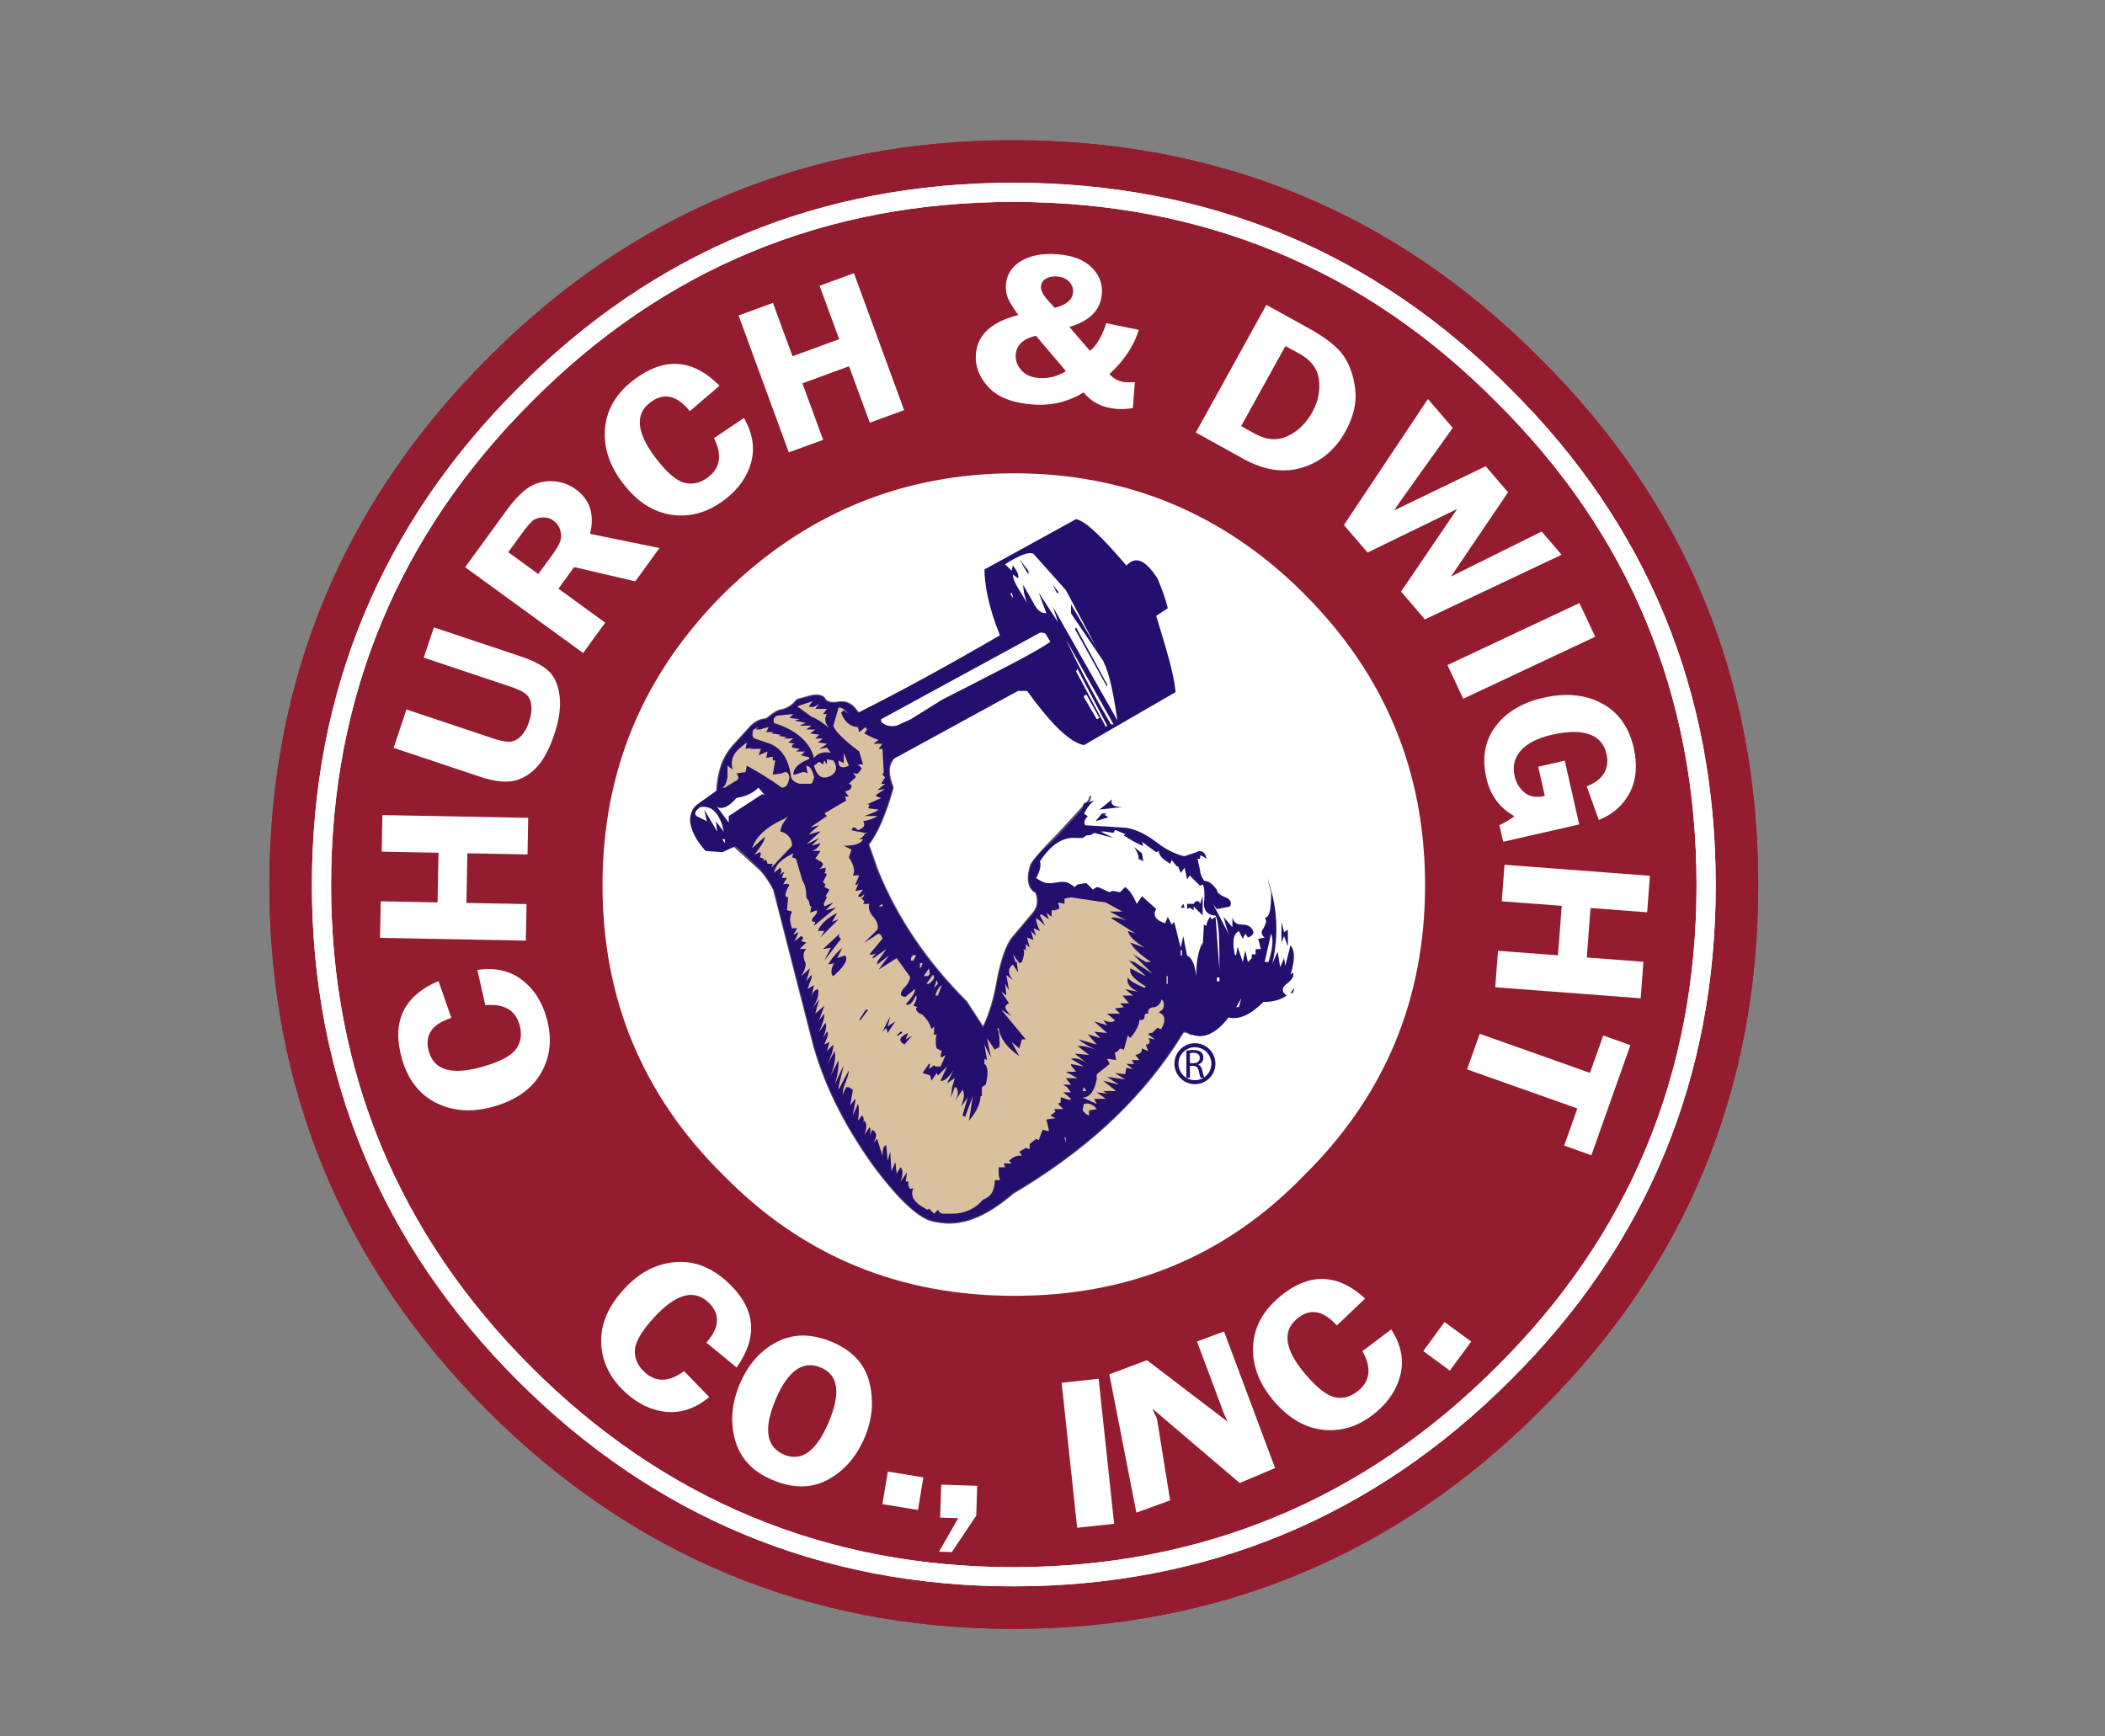 <?xml version="1.0" encoding="utf-8"?>
<!-- Generator: Adobe Illustrator 16.0.0, SVG Export Plug-In . SVG Version: 6.00 Build 0)  -->
<!DOCTYPE svg PUBLIC "-//W3C//DTD SVG 1.1//EN" "http://www.w3.org/Graphics/SVG/1.1/DTD/svg11.dtd">
<svg version="1.1" id="Capa_1" xmlns="http://www.w3.org/2000/svg" xmlns:xlink="http://www.w3.org/1999/xlink" x="0px" y="0px"
	 width="120px" height="99px" viewBox="0 0 120 99" enable-background="new 0 0 120 99" xml:space="preserve">
<rect x="0" y="0" width="120" height="99" fill="#808080" stroke="none"/>
<g>
	<g>
		<g>
			<path fill="#931D2F" d="M100.231,50.467c0-11.703-4.122-21.788-12.439-30.031c-8.244-8.318-18.33-12.44-30.034-12.44
				c-11.63,0-21.716,4.122-29.96,12.44c-8.244,8.244-12.44,18.33-12.44,30.031c0,11.633,4.197,21.717,12.44,29.961
				c8.244,8.244,18.33,12.439,29.96,12.439c11.704,0,21.79-4.195,30.034-12.439C96.109,72.184,100.231,62.1,100.231,50.467"/>
			<path fill="#931D2F" d="M87.792,20.436c-8.246-8.318-18.33-12.44-30.035-12.44c-11.63,0-21.716,4.122-29.96,12.44
				c-8.244,8.244-12.44,18.33-12.44,30.031c0,11.633,4.197,21.717,12.44,29.961c8.244,8.244,18.33,12.439,29.96,12.439
				c11.705,0,21.789-4.195,30.035-12.439c8.316-8.244,12.438-18.328,12.438-29.961C100.231,38.764,96.109,28.679,87.792,20.436"/>
		</g>
		<g>
			<path fill="none" stroke="#FFFFFF" stroke-width="1.092" d="M97.262,50.465c0-10.885-3.834-20.263-11.57-27.93
				c-7.667-7.737-17.047-11.57-27.931-11.57c-10.817,0-20.195,3.833-27.862,11.57c-7.667,7.667-11.571,17.045-11.571,27.93
				c0,10.817,3.904,20.195,11.571,27.861c7.667,7.668,17.045,11.57,27.862,11.57c10.884,0,20.264-3.902,27.931-11.57
				C93.428,70.66,97.262,61.282,97.262,50.465"/>
			<path fill="none" stroke="#FFFFFF" stroke-width="1.092" d="M85.691,22.535c-7.667-7.737-17.047-11.57-27.931-11.57
				c-10.817,0-20.195,3.833-27.862,11.57c-7.667,7.667-11.571,17.045-11.571,27.93c0,10.817,3.904,20.195,11.571,27.861
				c7.667,7.668,17.045,11.57,27.862,11.57c10.884,0,20.264-3.902,27.931-11.57c7.736-7.666,11.57-17.044,11.57-27.861
				C97.262,39.58,93.428,30.202,85.691,22.535"/>
		</g>
		<g>
			<path fill="#FFFFFF" d="M81.239,50.469c0-6.479-2.281-12-6.918-16.636c-4.49-4.49-10.012-6.847-16.49-6.847
				s-12,2.356-16.563,6.847c-4.637,4.637-6.92,10.158-6.92,16.636s2.283,11.998,6.92,16.563c4.563,4.639,10.084,6.848,16.563,6.848
				s12-2.209,16.49-6.848C78.958,62.467,81.239,56.946,81.239,50.469"/>
		</g>
		<g>
			<path fill="#D9C09E" d="M43.313,41.373H43.09l-0.073,0.074l-0.368,0.295v0.221l-0.441,0.367l-0.075,0.149l-0.147,0.146
				l-0.072,0.074l-0.074,0.147l-0.221,0.221l-0.368,0.589v0.147l-0.074,0.22l-0.072,0.516v0.516
				c0.072,0.367,0.439,0.295,1.104-0.147c0.735-0.443,1.251-0.59,1.618-0.221c0.663,0.735,0.516,1.325-0.514,1.987
				c-1.032,0.589-1.179,1.326-0.369,2.208l1.105,1.326l0.22,0.367l2.43,9.497l0.883,2.134l1.988,3.387l1.472,1.766l0.293,0.295
				v0.074l0.074,0.072l0.074,0.072l0.074,0.148v0.074h0.074v0.072l0.149,0.074v0.072l0.145,0.221L52,68.607h0.073l0.075,0.074v0.072
				h0.074l0.441,0.441l0,0l0,0l0.147,0.148l0.147,0.072v0.072l0.295,0.072h0.294h0.074h0.811h0.293l0.663-0.219l0.22-0.146h0.222
				l0.441-0.295l0.221-0.146l0.147-0.148l6.036-4.416l0.957-0.883l2.43-2.799l1.029-1.471c0.441-0.736,0.369-1.916-0.295-3.682
				c-0.588-1.619-1.176-2.723-1.84-3.313c-0.588-0.517-1.619-0.957-3.017-1.178c-1.62-0.148-2.431,0.221-2.726,0.957l-0.295,0.441
				l-0.146,0.074l-0.075,0.147l-0.146,0.072l-0.441,0.516l-0.074,0.075l-0.072,0.146v0.072l-0.148,0.221l-0.073,0.222l-0.295,0.442
				l-0.367,0.955l-0.147,1.03l-0.075,0.222l-0.22,1.03l-0.147,0.517l-0.369,0.883l-0.293-0.295l-0.368-0.44l-0.074-0.147
				l-0.147-0.146v-0.223l-0.147-0.146l-0.074-0.146l-0.073-0.147l-1.251-1.179l-1.693-2.135l-1.619-2.797l-1.105-3.018l0.296-0.294
				l0.293-0.442l0.442-1.104l0.442-1.472v-0.221v-0.146v-0.074h-0.074v-0.147l-0.074-0.147v-0.441l0.074-0.147
				c0.074-0.811-0.074-1.326-0.589-1.693l-1.397-1.104l-0.075-0.147l-0.147-0.221h-0.074h-0.074l-0.367-0.074
				c-0.147,0.074-0.295,0.147-0.442,0.147h-0.221h-0.152l-0.074-0.074l-0.072-0.074v-0.073h-0.075v-0.146L46.625,39.9l-0.072-0.072
				h-0.295L46.037,39.9h-0.072c-0.074,0-0.221,0.074-0.369,0.074l-0.588,0.516l-0.147,0.074l-0.737,0.293l-0.295,0.369L43.682,41.3
				h-0.147l-0.147,0.073L43.313,41.373"/>
		</g>
		<g>
			<path fill="#D9C09E" d="M43.313,41.373H43.09l-0.073,0.074l-0.368,0.295v0.221l-0.441,0.367l-0.075,0.149l-0.147,0.146
				l-0.072,0.074l-0.074,0.147l-0.221,0.221l-0.368,0.589v0.147l-0.074,0.22l-0.072,0.516v0.516
				c0.072,0.367,0.439,0.295,1.104-0.147c0.735-0.443,1.251-0.59,1.618-0.221c0.663,0.735,0.516,1.325-0.514,1.987
				c-1.032,0.589-1.179,1.326-0.369,2.208l1.105,1.326l0.22,0.367l2.43,9.497l0.883,2.134l1.988,3.387l1.472,1.766l0.293,0.295
				v0.074l0.074,0.072l0.074,0.072l0.074,0.148v0.074h0.074v0.072l0.149,0.074v0.072l0.145,0.221L52,68.607h0.073l0.075,0.074v0.072
				h0.074l0.441,0.441l0,0l0,0l0.147,0.148l0.147,0.072v0.072l0.295,0.072h0.294h0.074h0.811h0.293l0.663-0.219l0.22-0.146h0.222
				l0.441-0.295l0.221-0.146l0.147-0.148l6.036-4.416l0.957-0.883l2.43-2.799l1.029-1.471c0.441-0.736,0.369-1.916-0.295-3.682
				c-0.588-1.619-1.176-2.723-1.84-3.313c-0.588-0.517-1.619-0.957-3.017-1.178c-1.62-0.148-2.431,0.221-2.726,0.957l-0.295,0.441
				l-0.146,0.074l-0.075,0.147l-0.146,0.072l-0.441,0.516l-0.074,0.075l-0.072,0.146v0.072l-0.148,0.221l-0.073,0.222l-0.295,0.442
				l-0.367,0.955l-0.147,1.03l-0.075,0.222l-0.22,1.03l-0.147,0.517l-0.369,0.883l-0.293-0.295l-0.368-0.44l-0.074-0.147
				l-0.147-0.146v-0.223l-0.147-0.146l-0.074-0.146l-0.073-0.147l-1.251-1.179l-1.693-2.135l-1.619-2.797l-1.105-3.018l0.296-0.294
				l0.293-0.442l0.442-1.104l0.442-1.472v-0.221v-0.146v-0.074h-0.074v-0.147l-0.074-0.147v-0.441l0.074-0.147
				c0.074-0.811-0.074-1.326-0.589-1.693l-1.397-1.104l-0.075-0.147l-0.147-0.221h-0.074h-0.074l-0.367-0.074
				c-0.147,0.074-0.295,0.147-0.442,0.147h-0.221h-0.152l-0.074-0.074l-0.072-0.074v-0.073h-0.075v-0.146L46.625,39.9l-0.072-0.072
				h-0.295L46.037,39.9h-0.072c-0.074,0-0.221,0.074-0.369,0.074l-0.588,0.516l-0.147,0.074l-0.737,0.293l-0.295,0.369L43.682,41.3
				h-0.147l-0.147,0.073L43.313,41.373"/>
		</g>
		<g>
			<path fill="#240F6E" d="M62.083,45.643l-1.692,1.84c-0.809,0.811-1.398,1.472-1.618,1.841l-0.075,0.293
				c-0.146,0.589,0,1.104,0.369,1.252c0.146,0.442,0.146,0.81-0.148,1.177l-1.177,1.4c-0.369,0.439-0.662,1.323-0.884,2.501
				c-0.22,1.324-0.588,2.209-0.809,2.649l-0.957-1.473c-2.283-2.281-3.976-4.783-5.08-7.509l-0.514-1.472
				c0.514-0.662,0.957-1.692,1.398-3.238c-0.295-0.737-0.295-1.251,0-1.62l0.072-0.884l-0.588-0.809l-0.736-0.589l-0.736-0.367
				c-0.295-0.442-0.59-0.663-1.104-0.591c-0.368,0.075-0.737,0-0.809-0.218c-0.075-0.148-0.37-0.222-0.737-0.148l-0.811,0.221
				c-0.293,0.369-0.588,0.515-0.883,0.589c-0.221,0-0.514,0.22-0.884,0.515c-0.367,0-0.736,0.221-1.03,0.589l-0.809,0.884
				c-0.663,0.735-0.884,1.544-0.958,2.576c-0.072,1.25,0.223,2.355,1.032,3.239l1.471,1.324c0.37,0.442,0.589,0.811,0.737,1.104
				l2.283,8.908l0,0c0.735,2.576,1.986,4.857,3.534,6.992c1.471,1.914,2.576,2.943,3.459,3.02c1.398,0.295,2.797-0.293,4.343-1.619
				c3.975-2.355,6.992-5.08,9.201-8.393l0.516-0.809c0.221,0,0.295,0.072,0.441,0.146v-0.735l-0.367-2.502l-2.429-6.257
				l-2.209-1.988l-1.619-0.074L62.083,45.643"/>
		</g>
		<g>
			<path fill="none" stroke="#5E4D76" stroke-width="0.109" stroke-linecap="round" stroke-linejoin="round" d="M62.083,45.643
				l-1.692,1.84c-0.809,0.811-1.398,1.472-1.618,1.841l-0.075,0.293c-0.146,0.589,0,1.104,0.369,1.252
				c0.146,0.442,0.146,0.81-0.148,1.177l-1.177,1.4c-0.369,0.439-0.662,1.323-0.884,2.501c-0.22,1.324-0.588,2.209-0.809,2.649
				l-0.957-1.473c-2.283-2.281-3.976-4.783-5.08-7.509l-0.514-1.472c0.514-0.662,0.957-1.692,1.398-3.238
				c-0.295-0.737-0.295-1.251,0-1.62l0.072-0.884l-0.588-0.809l-0.736-0.589l-0.736-0.367c-0.295-0.442-0.59-0.663-1.104-0.591
				c-0.368,0.075-0.737,0-0.809-0.218c-0.075-0.148-0.37-0.222-0.737-0.148l-0.811,0.221c-0.293,0.369-0.588,0.515-0.883,0.589
				c-0.221,0-0.514,0.22-0.884,0.515c-0.367,0-0.736,0.221-1.03,0.589l-0.809,0.884c-0.663,0.735-0.884,1.544-0.958,2.576
				c-0.072,1.25,0.223,2.355,1.032,3.239l1.471,1.324c0.37,0.442,0.589,0.811,0.737,1.104l2.283,8.908l0,0
				c0.735,2.576,1.986,4.857,3.534,6.992c1.471,1.914,2.576,2.943,3.459,3.02c1.398,0.295,2.797-0.293,4.343-1.619
				c3.975-2.355,6.992-5.08,9.201-8.393l0.516-0.809c0.221,0,0.295,0.072,0.441,0.146v-0.735l-0.367-2.502l-2.429-6.257
				l-2.209-1.988l-1.619-0.074L62.083,45.643"/>
			
				<line fill="none" stroke="#5E4D76" stroke-width="0.109" stroke-linecap="round" stroke-linejoin="round" x1="62.083" y1="45.643" x2="62.159" y2="45.421"/>
		</g>
		<g>
			<path fill="#240F6E" d="M67.016,39.46c-0.074-0.958-0.515-2.43-1.104-4.344l0.662-0.441c-0.146-0.591-0.367-1.179-0.588-1.694
				c-0.662-1.03-1.253-1.325-1.767-0.735c-1.399-1.62-2.281-2.504-2.872-2.651l-5.226,2.872c0,0.809,0.221,2.134,0.883,3.753
				c-3.164,1.841-5.889,3.314-8.096,4.418c-0.295-0.442-0.59-0.663-1.104-0.591c-0.368,0.075-0.737,0-0.809-0.218
				c-0.075-0.148-0.37-0.222-0.737-0.148l-0.811,0.221c-0.293,0.369-0.588,0.515-0.883,0.589c-0.221,0-0.514,0.22-0.884,0.515
				c-0.367,0-0.736,0.221-1.03,0.589l-0.809,0.884c-0.663,0.735-0.884,1.544-0.958,2.576l-1.03,0.736
				c-0.369,0.221-0.516,0.589-0.516,1.031c0.074,0.588,0.369,1.104,0.884,1.692l0.957,0.074l0.809-0.369l1.398,1.399
				c0.37,0.442,0.589,0.81,0.737,1.104l2.283,8.908l0,0c0.735,2.576,1.986,4.857,3.534,6.992c1.471,1.914,2.576,2.943,3.459,3.018
				c1.398,0.295,2.797-0.293,4.343-1.617c3.976-2.355,6.992-5.08,9.201-8.393l0.517-0.81c0.22,0,0.293,0.072,0.44,0.146
				c0.663,0.295,1.399,0,2.136-0.955c0.588,0.146,1.25-0.147,1.987-0.885c0.588,0,1.03-0.146,1.325-0.367
				c-0.295-0.222-0.295-0.441,0-0.664c0.294-0.219,0.441-0.44,0.367-0.66l-0.146,0.146c0.221-0.736,0.295-1.324,0-1.693
				l-0.296,1.179l-0.071-0.44l-0.221,0.515l-0.146-0.884l-0.295,0.662c0.366-1.619,0.295-3.238-0.295-4.858l0.221,0.812
				c0,0.956-0.073,1.397-0.368,1.471c0.147,0.147,0.071,0.295-0.073,0.589c-0.146,0.146-0.146,0.368,0.073,0.518l-0.368,0.072
				l0.146,0.588h-0.295v0.296h-0.221v0.221l-0.221,0.221l-0.146-0.663l-0.146,0.663l-0.295-0.883l-0.074,0.441l-0.073,0.072
				c-0.146-0.735-0.146-1.178,0.22-1.398l0.224,0.442l0.146-0.295l0.147,0.223c0.221-0.075,0.368-0.223,0.294-0.37
				c-0.073-0.221-0.294-0.367-0.588-0.367c-0.295,0-0.518-0.074-0.59-0.441v0.588l-0.514-0.588c0.071,0.146,0.146,0.662,0.366,1.104
				l-0.957-1.84l0.22,0.295l0.737-0.146c0.147-0.221,0-0.441-0.222-0.516c-0.368-0.146-0.516-0.293-0.516-0.442
				c-0.221-0.293-0.441-0.515-0.735-0.515c-0.073-0.146-0.222-0.369-0.222-0.588l-0.146-0.662h0.146c0-0.221,0-0.221,0.147-0.147
				l0.222,0.147c-0.074-0.368-0.222-0.442-0.441-0.442c-0.295,0.147-0.664,0.221-0.811,0.295c-0.367-0.074-0.957-0.295-1.619-0.809
				c-0.662-0.516-1.252-0.737-1.692-0.811l-2.354-0.147c-0.074-0.146-0.074-0.295,0.146-0.515l-0.221-0.147
				c0.146-0.295,0.367-0.589,0.588-0.737l-0.588,0.147c-0.148,0.589-0.517,1.251-1.4,1.84c-0.883,0.735-1.473,1.325-1.618,1.693
				l-0.075,0.293c-0.146,0.589,0,1.104,0.369,1.253c0.146,0.441,0.146,0.809-0.148,1.176l-1.177,1.4
				c-0.369,0.439-0.662,1.323-0.884,2.501c-0.22,1.324-0.588,2.209-0.809,2.65l-0.957-1.474c-2.283-2.281-3.976-4.783-5.08-7.509
				l-0.514-1.472c0.514-0.662,0.957-1.692,1.398-3.238c-0.295-0.737-0.295-1.251,0-1.62l7.139-3.901h0.516
				c1.326,1.839,2.43,2.943,3.241,3.092L67.016,39.46"/>
		</g>
		<g>
			<path fill="#240F6E" d="M63.997,46.01c-0.516,0-0.734-0.147-0.588-0.442l-0.736,0.589L63.997,46.01"/>
		</g>
		<g>
			<polyline fill="#240F6E" points="62.966,46.452 63.114,46.379 62.819,46.379 62.454,46.82 63.188,46.598 62.966,46.452 			"/>
		</g>
		<g>
			<polyline fill="#240F6E" points="73.419,53.004 73.2,53.152 73.052,52.562 73.052,53.739 73.2,53.371 73.419,53.961 
				73.419,53.004 			"/>
		</g>
		<g>
			<polyline fill="#240F6E" points="73.714,56.61 73.788,56.316 73.567,56.61 73.714,56.61 			"/>
		</g>
		<g>
			<path fill="#D9C09E" d="M46.109,40.27l0.22-0.295l-0.883,0.295l0.811,0.588c0.22,0.075,0.589,0.295,1.03,0.662
				c-0.293-0.293-0.293-0.586-0.147-0.809h-0.221l0.221-0.294h-0.663l0.222-0.293C46.404,40.342,46.257,40.342,46.109,40.27"/>
		</g>
		<g>
			<path fill="#D9C09E" d="M47.875,40.342h-0.072l-0.295,1.03c0.074,0.295,0.59,0.809,1.471,1.472l0.222,0.737c0,0-0.147,0-0.294,0
				l0,0l0.22,0.221c-0.147,0.22-0.22,0.367-0.367,0.293h-0.147c0.221,0.148,0.221,0.221,0,0.367l-0.221,0.222l0.149,0.074
				c0,0.221-0.075,0.294-0.37,0.367l0.221,0.294h-0.074h-0.073H48.17l0,0l0.074,0.221l-1.25,0.737l0.146,0.147l-0.958,0.662
				L46.7,47.04l-0.589,0.516h0.072l0.517-0.147h0.073l-0.809,0.736l0.736-0.367l-0.442,0.44l0.515-0.146
				c-0.073,0.146-0.147,0.293-0.442,0.441h0.442l-0.295,0.442c0.147,0.074,0.222,0.074,0.222,0.147h0.073
				c0.222,0.147,0.147,0.295-0.073,0.442l0.367-0.073c0,0.146,0,0.219-0.072,0.294l0.146,0.072l-0.221,0.442
				c0,0.073,0.075,0.073,0.147,0.147l-0.072,0.146l0.293,0.146l-0.221,0.369l0.074,0.074c-0.146,0.293-0.221,0.367-0.146,0.516
				l0.514-0.221l-0.442,0.441l0.589-0.146l-1.251,1.03l0.072-0.222c-0.22,0-0.22-0.072-0.147-0.221
				c0.223-0.221,0.295-0.369,0.223-0.441l-0.37,0.146l0.075-0.367h-0.075l-0.072-0.295l-0.147-0.221
				c0-0.443-0.074-0.736-0.221-0.958l-0.369-1.251l-0.22-0.074l0.073-0.221c-0.662,0.294-1.03,0.663-1.104,1.105l0.368-0.294
				c0.074,0.146,0.074,0.294-0.073,0.442l0.294-0.223l-0.147,0.369h0.295l-0.221,0.368c0.293-0.074,0.441,0,0.293,0.146
				c-0.146,0.295-0.22,0.516-0.072,0.589h0.072l-0.072,0.735l0.294,0.074c-0.147,0.295-0.147,0.588,0,0.957h0.293l-0.221,0.369
				l0.294-0.146l-0.221,0.516l0.368-0.296c0.147,0.076,0.147,0.148,0,0.296l0.295,0.072l-0.369,0.367h0.369
				c-0.147,0.148-0.221,0.367-0.074,0.736c0.074,0.074,0.074,0.367-0.221,0.81l0.514-0.44l-0.219,0.735l0.294-0.367
				c0.072,0.147-0.075,0.367-0.222,0.81l0.37-0.221l-0.147,0.662c0.072-0.221,0.147-0.367,0.367-0.441
				c0.075,0.295,0,0.662-0.367,1.179l0.442-0.589l-0.222,0.809l0.517-0.439l-0.295,0.81l0.295-0.369
				c0,0.296-0.075,0.517-0.295,1.032l0.367-0.518c0.074,0.223,0,0.518-0.147,0.884l0.221-0.366c0.147,0.072,0,0.366-0.146,0.734
				l0.293-0.146l-0.147,0.516l0.368-0.367c0,0.221-0.073,0.589-0.368,1.177l0.442-0.81c0.074,0.369,0,0.81-0.221,1.398l0.442-0.884
				c0,0.294,0,0.735-0.221,1.399l0.516-1.105l-0.295,1.252v0.148l0.588-1.105c0,0.221-0.147,0.59-0.293,0.957l-0.075,0.441
				l0.221-0.441h0.147l0.221,0.148v0.07l-0.147,0.813l0.295-0.369v0.146l-0.147,0.811l0.295-0.662c0.072,0.221,0.072,0.516,0,0.957
				l0.22-0.295c0.147,0.074,0.147,0.369,0,0.516l0.147-0.221c0.147,0.146,0.147,0.441,0,0.811l0.296-0.441
				c0.073,0.072,0.073,0.221,0,0.516l0.146-0.367c0.294,0.146,0.294,0.367,0.075,0.734l0.22-0.221c0,0,0.074,0.293,0.295,0.957
				c0-0.369,0.074-0.59,0.221-0.59l0.074,0.885l0.147-0.516l0.072,1.104l0.223-0.514l0.072,0.662l0.221-0.369
				c0.147,0.146,0.147,0.441,0,0.811l0.369-0.516l-0.074,0.516h0.149c0,0.367,0.072,0.516,0.292,0.367
				c-0.22,0.516,0.075,0.883,0.812,1.252l0.072-0.074l0.295,0.295l0.221-0.221c0.074,0.146,0.147,0.221,0.293,0.221h0.295h0.221
				c0.736,0,1.325-0.295,1.767-0.809c0.442-0.148,0.662-0.518,0.662-1.105h0.075h0.22l-0.072-0.295v-0.439H57.3l-0.073-0.223h0.442
				l-0.147-0.146c0.22-0.221,0.441-0.295,0.588-0.295h0.147l-0.147-0.221l0.369-0.221l0.219,0.072v-0.295l0.369-0.293l0.146,0.074
				l0.222-0.59l0.294,0.072h0.074l-0.147-0.66l0.515-0.074l-0.293-0.148l0.293-0.221l-0.074-0.146h0.518l-0.295-0.295l0.072-0.072
				h0.074v-0.295h0.073l0.442,0.146l0.074-0.072l-0.44-0.369h0.44l-0.222-0.293l-0.221-0.146h0.441l-0.294-0.369h0.661l-0.661-0.367
				h0.587l-0.293-0.369v-0.072l0.735,0.146l-0.735-0.442c0.221-0.071,0.588,0,0.957,0.296l-0.736-0.589l0.81,0.073l-0.663-0.516
				c0.222,0,0.518,0,1.032,0.221c-0.441-0.221-0.812-0.441-0.96-0.59l1.032,0.296l-0.515-0.591l0.733,0.222l-0.367-0.366
				l0.736,0.072l-0.736-0.662l0.736,0.221l-0.221-0.294c0.368,0.146,0.588,0.146,0.663,0l-0.442-0.368h0.734l-0.292-0.295
				l0.515-0.074l-0.223-0.22h0.518l-0.369-0.442h0.588l-0.439-0.367l0.734,0.146c-0.514-0.221-0.66-0.516-0.588-0.809
				c0.146,0.22,0.44,0.365,0.959,0.588l0.072-0.074c-0.591-0.367-0.957-0.66-0.885-1.029c0.223,0.072,0.516,0.295,0.885,0.44
				l-0.885-0.81l-0.072-0.073l0.295,0.073l1.029,0.662l-1.105-1.104l0.738,0.439h0.367l0,0h-0.072
				c-0.664-0.439-1.033-0.811-1.18-1.104l0.813,0.293c-0.59-0.365-0.885-0.662-0.959-0.956l0.44,0.147l-1.397-0.883
				c0.146-0.074,0.515,0,0.885,0.146l-0.957-0.516h0.734l-0.147-0.074l-0.808-0.441l-1.987-0.294l-0.369,0.074v0.293l-0.367-0.073
				l0.072,0.295c-0.072,0.146-0.146,0.146-0.295-0.074l0.148,0.221H59.95v0.369l-0.295-0.221l0.147,0.369L59.36,52.12l-0.074,0.074
				l0.295,0.589c-0.147-0.146-0.369-0.367-0.516-0.441c0,0.22,0.073,0.441,0.221,0.734l-0.369-0.146l0.148,0.441l-0.294-0.294
				l0.146,0.517l-0.367-0.146l0.146,0.586l-0.219-0.22v0.366l-0.148-0.072c0.074,0.072,0.074,0.368-0.073,0.736l-0.147,0.074
				l-0.368-0.516l0.147,0.439h0.074l0.072,0.59l-0.294-0.441c-0.295,0.221-0.295,0.516,0,0.885l-0.369-0.295l0.149,0.883
				l-0.222-0.369l0.073,0.664l-0.293-0.222l0.442,0.663c-0.295,0.146-0.295,0.294,0.147,0.735l-0.589-0.367l1.399,1.692h-0.222
				l-0.147,0.516l-0.44-0.368l0.44,0.81c-0.737-0.516-1.105-1.03-1.177-1.619l-0.075,0.074l0.075,0.147
				c0.072,0.515,0.072,0.882,0,0.956v-0.074l-0.223,0.146l-0.44-0.662l0.221,1.105l-0.369-0.736l0.147,0.883l-0.147-0.074v0.296
				c0.221,0.146,0.221,0.589,0.074,1.179l-0.22,0.146v0.146v0.367h-0.075c0,0.295-0.147,0.811-0.662,1.398l0.221-1.398l-0.442,1.18
				l-0.147-0.076l0.293-1.029l-0.367,0.516c0.147-0.441,0.221-0.736,0.074-0.955l-0.441,0.66c0.22-0.367,0.22-0.59,0.072-0.809
				h-0.072l0,0l-0.222,0.588l0.074-0.588l0.148-0.516l-0.442,0.295l0.367-0.737c-0.294,0.442-0.589,0.663-0.735,0.589l0.369-0.811
				l-0.517,0.517l-0.073-0.147l-0.295,0.441l-0.074-0.294l-0.44-0.147l0.367-0.515h0.074l-0.074,0.294l0.295-0.222l0.074,0.073
				h0.294l0.293-0.661l-0.22,0.147l-0.074-0.076l0.074-0.367v0.074l-0.294-0.146c-0.074-0.295-0.074-0.516,0-0.811
				c-0.147,0.074-0.221,0-0.147-0.073v-0.367l-0.147,0.147c-0.147-0.442-0.295-0.59-0.514-0.812
				c-0.369-0.146-0.442-0.368-0.295-0.442l-0.222-0.072c0.148-0.295,0.222-0.441,0.148-0.59c-0.221,0.442-0.368,0.59-0.589,0.516
				c0.368-0.439,0.589-0.735,0.516-0.883l-0.517,0.443c-0.295,0-0.368-0.147-0.147-0.443c0.369-0.367,0.441-0.66,0.369-0.735
				l-0.737-1.028l-1.03,0.66l0.589-0.81l-0.663,0.516v-0.147l0.516-0.735l-0.735,0.517h-0.075l0.368-0.517
				c-0.146,0.296-0.368,0.368-0.514,0.296l0.735-0.884c-0.074-0.295-0.221-0.367-0.442-0.147l-0.589,0.368l0.737-0.737
				c0.074-0.22,0-0.514-0.294-0.809c-0.22-0.295-0.22-0.588-0.146-0.663h-0.369l0.072-0.147l-0.147-0.146v-0.073h0.075l0.072-0.222
				c-0.147,0.222-0.294,0.222-0.367,0.147l0.294-0.371l-0.442,0.076l0.22-0.517c-0.072,0.147-0.146,0.222-0.22,0.147l0.22-0.515
				h-0.367c0.147-0.223,0.075-0.589-0.221-1.032l0.149-0.442L48.1,48.218c0.514,0,0.956-0.073,1.104-0.368h-0.222
				c0.147-0.072,0.294-0.22,0.294-0.293l0.147-0.074h-0.072h-0.075l-0.734-0.147l0.072-0.147h0.147l0.147,0.147
				c0.367-0.147,0.442-0.295,0.294-0.515c0.442-0.075,0.737-0.222,0.809-0.295h-0.737c0.37-0.147,0.665-0.222,0.811-0.368
				l-0.588-0.074l0.074-0.221h-0.149l0.811-0.368c-0.293-0.074-0.369-0.146-0.221-0.221l0.442-0.293l-0.442,0.074l0.442-0.368
				h-0.147h-0.074l0.221-0.369l-0.147-0.147l0.074-0.147l-0.074-1.325h-0.221l0.221-0.295h-0.515l0.293-0.221
				c0,0-0.293-0.073-0.811-0.367l0.147-0.221l-0.072-0.147l-0.37,0.295l-0.072-0.295c-0.367,0-0.737-0.221-0.957-0.809l0.147-0.147
				l0.293,0.22C48.17,40.489,48.022,40.342,47.875,40.342"/>
		</g>
		<g>
			<path fill="#D9C09E" d="M45.962,41.593l0.294-0.221h-0.663c0.147-0.073,0.295-0.147,0.369-0.147l-0.663-0.147l0.294-0.074
				l-0.588-0.072l0.22-0.223l-0.736,0.074c-0.294,0-0.44,0.149-0.368,0.442c1.251,0.368,2.06,1.104,2.283,1.988
				c0.22-0.295,0.589-0.369,0.957-0.295l-0.221-0.294L46.7,42.698c0.22-0.147,0.367-0.22,0.441-0.295l-0.516-0.074l0.294-0.221
				h-0.442l0.222-0.22l-0.517-0.074l0.295-0.221H45.962"/>
		</g>
		<g>
			<path fill="#D9C09E" d="M43.019,42.108l0.662,0.221c0.81,0.221,1.251,0.884,1.398,1.841c0,0.221,0.147,0.442,0.516,0.516l0,0
				h0.369l0,0h0.219c0.147,0,0.147-0.147,0.223-0.369c-0.075-0.367-0.223-0.662-0.442-0.662l0.072,0.441l-0.146-0.074h-0.147
				L45.3,44.169h-0.074c0-0.367,0.294-0.662,0.884-0.883c0.072-0.074,0-0.147-0.147-0.147l-0.295-0.074l0.221-0.221h-0.516
				l0.221-0.147l-0.441-0.074v-0.146l0.146-0.075l0,0l-0.369-0.074l0.295-0.221h-0.588l0.221-0.073l-0.442-0.073l0.073-0.074
				l-0.516-0.074l0.147-0.074h-0.44l0.147-0.295l-0.514,0.147H43.09l0.147-0.147c-0.147,0.072-0.22,0.147-0.293,0.147
				C42.872,41.888,42.872,42.035,43.019,42.108"/>
		</g>
		<g>
			<path fill="#D9C09E" d="M43.386,42.697h-0.662l0.147-0.074l-0.369,0.074l0.074-0.369l-0.367,0.295
				c-0.368,0.294-0.589,0.663-0.442,1.252l-0.295-0.221v0.662c-0.073,0.369-0.147,0.516-0.294,0.59h0.147l0.589-0.369
				c0.22-0.075,0.22-0.221,0.072-0.442l0.516-0.074l0.074-0.367c0.515,0.295,1.179,0.662,1.988,1.251
				c0.295,0,0.367-0.221,0.442-0.59c-0.075-0.294-0.147-0.367-0.442-0.221l-0.514,0.074l0.146-0.811h-0.146v-0.22l-0.37,0.074
				l0.075-0.369l-0.517,0.221L43.386,42.697"/>
		</g>
		<g>
			<path fill="#D9C09E" d="M48.392,43.655l-0.293-0.737v0.59l-0.295-0.149v0.075C47.804,43.802,48.099,43.802,48.392,43.655"/>
		</g>
		<g>
			<path fill="#D9C09E" d="M47.508,43.359l-0.368-0.072v0.294l-0.146-0.222l-0.076,0.222l-0.22-0.147l-0.294,0.221
				c0.147,0.515,0.367,0.735,0.735,0.662C47.655,44.17,47.804,43.802,47.508,43.359"/>
		</g>
		<g>
			<path fill="#D9C09E" d="M43.46,49.103l0.22-0.074l0.075,0.221h0.295l-0.075,0.221l1.179-1.253c0-0.44-0.294-0.735-0.663-0.809
				c0-0.294,0.221-0.588,0.441-0.883c-0.146,0.146-0.367,0.22-0.514,0.295c-0.737,0.367-1.326,0.883-1.546,1.544l0.736-0.662
				c0,0.221-0.222,0.514-0.589,1.03l0.295-0.147c0.072,0,0.072,0.147,0,0.294l0.22,0.074C43.607,49.028,43.533,49.028,43.46,49.103"
				/>
		</g>
		<g>
			<polyline fill="#D9C09E" points="50.306,51.678 50.306,51.53 50.084,51.678 50.306,51.678 			"/>
		</g>
		<g>
			<path fill="#D9C09E" d="M52.22,54.476c-0.148-0.072-0.296,0-0.296,0.295h0.147L52.22,54.476"/>
		</g>
		<g>
			<path fill="#D9C09E" d="M52.588,54.918H52.44v0.293C52.515,55.139,52.588,54.99,52.588,54.918"/>
		</g>
		<g>
			<path fill="#D9C09E" d="M52.882,55.652c0.146-0.072,0.146-0.146,0.072-0.441l-0.294,0.441H52.882"/>
		</g>
		<g>
			<path fill="#D9C09E" d="M52.956,56.094c0.295-0.219,0.369-0.44,0.221-0.514l-0.369,0.514H52.956"/>
		</g>
		<g>
			<polyline fill="#D9C09E" points="66.573,55.652 66.501,55.652 66.501,56.094 66.573,56.094 66.573,55.652 			"/>
		</g>
		<g>
			<polyline fill="#D9C09E" points="53.25,56.316 53.471,56.094 53.397,55.875 53.25,56.316 			"/>
		</g>
		<g>
			<path fill="#D9C09E" d="M53.691,56.168c-0.147,0.073-0.294,0.295-0.368,0.59h0.147L53.691,56.168"/>
		</g>
		<g>
			<path fill="#D9C09E" d="M65.837,57.42c-0.295,0-0.439,0.147-0.367,0.367c-0.146,0-0.221,0-0.221,0.147
				c0,0.222-0.146,0.222-0.295,0.222c0,0.294-0.223,0.663-0.517,1.029l-0.146-0.146l-0.222,0.809l-0.223-0.072
				c-0.146,0.221-0.22,0.221-0.292,0.221l0.072,0.441l-0.516-0.074l0.146,0.296l-0.735,0.588v0.294
				c-0.147,0.736-0.442,1.031-0.811,1.031l0.811,0.367l-0.147-0.293h0.664l-0.517-0.369l0.589,0.074l-0.221-0.148h0.734
				l-0.734-0.588l0.883,0.223l-0.662-0.443l1.03,0.146l-0.588-0.367l0.588,0.073l0.073-0.368l0.367,0.074l-0.367-0.294h0.441
				l-0.146-0.222h0.441l-0.223-0.294c0.295-0.073,0.37-0.147,0.37-0.368l0.366,0.146l-0.146-0.367c0.221,0,0.295-0.147,0.146-0.369
				l0.367,0.074l-0.367-0.295l0.074-0.073h0.146l0.295-0.294l0.221,0.074c0.295-0.517,0.221-0.812-0.146-0.957l0.22-0.147
				c0.147-0.296,0.075-0.517-0.071-0.589C66.206,57.125,66.059,57.348,65.837,57.42"/>
		</g>
		<g>
			<polyline fill="#D9C09E" points="61.938,62.203 61.79,61.984 61.715,62.203 61.938,62.203 			"/>
		</g>
		<g>
			<path fill="#D9C09E" d="M62.525,63.234c-0.22-0.295-0.515-0.367-0.735-0.295l-0.073,0.369c0.073,0.072,0.146,0.221,0.366,0.293
				v-0.293L62.525,63.234"/>
		</g>
		<g>
			<polyline fill="#D9C09E" points="60.76,65.148 60.76,64.854 60.685,64.854 60.76,65.148 			"/>
		</g>
		<g>
			<path fill="#240F6E" d="M47.729,52.047c-0.589,0.295-0.958,0.662-1.105,1.029h0.37l-0.222,0.37l1.031-1.032l-0.368,0.146
				L47.729,52.047"/>
		</g>
		<g>
			<path fill="#240F6E" d="M46.918,54.107l0.442-0.074l-0.367,0.737l0.957-1.251c-0.147-0.072-0.147-0.148-0.075-0.295
				L46.918,54.107"/>
		</g>
		<g>
			<path fill="#240F6E" d="M48.17,54.476l-0.441,0.147l0.293-0.591c-0.515,0.442-0.735,0.812-0.809,0.958l0.368-0.072l-0.074,0.072
				c-0.147,0.294-0.147,0.59,0,0.662C48.099,55.139,48.392,54.695,48.17,54.476"/>
		</g>
		<g>
			<polyline fill="#240F6E" points="49.35,57.568 48.979,58.156 49.055,58.156 49.497,57.568 49.35,57.568 			"/>
		</g>
		<g>
			<polyline fill="#240F6E" points="51.042,58.23 50.601,58.525 50.748,57.936 50.306,58.819 50.526,58.598 50.601,58.893 
				51.042,58.23 			"/>
		</g>
		<g>
			<path fill="#240F6E" d="M51.188,59.041c0.294-0.148,0.294-0.222,0.147-0.222l-0.221,0.222H51.188"/>
		</g>
		<g>
			<path fill="#240F6E" d="M51.999,59.041L51.63,59.26l0.149-0.367c-0.517,0.221-0.591,0.441-0.223,0.662L51.999,59.041"/>
		</g>
		<g>
			<polyline fill="#FFFFFF" points="57.592,33.864 57.741,34.084 57.741,34.011 57.667,33.791 57.667,33.791 57.592,33.864 			"/>
		</g>
		<g>
			<path fill="#FFFFFF" d="M59.654,36.219c-0.073-0.147-0.147-0.147-0.368-0.147l-9.054,4.932v0.147
				c0.221,0.221,0.516,0.294,0.883,0.221l0.809-0.368l1.768-1.104c3.312-1.693,5.374-2.725,6.184-3.313L59.654,36.219"/>
		</g>
		<g>
			<path fill="#FFFFFF" d="M63.333,41.299h0.147l-2.723-4.859C61.274,37.545,62.083,39.166,63.333,41.299"/>
		</g>
		<g>
			<polyline fill="#FFFFFF" points="63.114,41.373 63.114,41.373 61.42,38.133 61.347,38.281 63.042,41.446 63.114,41.373 			"/>
		</g>
		<g>
			<polyline fill="#FFFFFF" points="61.79,39.753 62.525,41.004 62.673,40.933 61.938,39.606 61.79,39.679 61.79,39.753 			"/>
		</g>
		<g>
			<path fill="#FFFFFF" d="M43.607,45.348l-0.37-0.442c-0.367,0.367-0.809,0.514-1.251,0.588c-0.442,0.516-0.809,0.663-1.104,0.516
				l0.662,0.884v-0.369l1.916-1.252L43.607,45.348"/>
		</g>
		<g>
			<path fill="#FFFFFF" d="M41.178,47.041c-0.295-0.809-0.663-1.104-1.251-1.03c-0.295,0.221-0.369,0.369-0.221,0.516l0.588,0.295
				l-0.147-0.663l0.737,1.251l-0.072-0.588l0.441,0.588L41.178,47.041"/>
		</g>
		<g>
			<polyline fill="#FFFFFF" points="41.326,47.85 41.178,47.85 41.326,48.071 41.326,47.85 			"/>
		</g>
		<g>
			<path fill="#FFFFFF" d="M72.314,54.844c0.224-0.736,0.295-1.252,0.149-1.619l-0.369,1.619H72.314"/>
		</g>
		<g>
			<polyline fill="#FFFFFF" points="67.382,54.18 67.311,54.18 67.311,54.476 67.382,54.476 67.382,54.18 			"/>
		</g>
		<g>
			<polyline fill="#FFFFFF" points="69.518,55.729 69.37,55.729 69.37,55.947 69.518,55.947 69.518,55.729 			"/>
		</g>
		<g>
			<polyline fill="#FFFFFF" points="70.475,57.42 70.622,57.42 70.769,56.904 70.475,57.42 			"/>
		</g>
		<g>
			<path fill="#FFFFFF" d="M61.054,34.968v-0.515l1.472,2.502l-1.766-3.313l-1.843-2.063c-0.221-0.146-0.809,0.073-1.619,0.589
				l0.37,0.368l0.072-0.294c0.222,0.294,0.368,0.514,0.294,0.735l-0.294-0.221c0,0.37,0.368,0.884,0.81,1.621
				c-0.146-0.369-0.221-0.737-0.221-1.032l0.588,1.032c0.222,0.44,0.443,0.588,0.737,0.588l-0.442-1.178l1.105,1.693l-0.295-0.884
				l3.681,6.478c-0.222-1.472-0.44-2.65-0.81-3.387L61.054,34.968"/>
		</g>
		<g>
			<polyline fill="#240F6E" points="58.625,32.759 58.625,32.54 58.108,31.876 58.625,32.759 			"/>
		</g>
		<g>
			<polyline fill="#240F6E" points="60.022,33.348 60.244,33.791 60.317,33.864 60.317,33.717 60.022,33.348 			"/>
		</g>
		<g>
			<polyline fill="#240F6E" points="61.347,35.778 61.274,35.853 63.114,39.166 63.114,39.166 63.114,39.018 61.347,35.778 			"/>
		</g>
		<g>
			<path fill="#FFFFFF" d="M61.347,47.777c-0.81-0.074-1.471,0.44-2.061,1.325c0.074,0.221,0,0.588-0.221,0.957
				c0.221,0.147,0.441,0.294,0.736,0.294h0.147l0.515-0.073h0.148c0.293,0,0.44,0.147,0.662,0.294l0.146-0.146l0.442-0.074h0.074
				l0.368,0.367l0.22-0.146c0.146,0,0.368,0.146,0.736,0.295c0,0,0.072-0.074,0.22-0.074l0.367,0.074l0,0l0.296-0.295
				c0.221,0.146,0.439,0.442,0.663,0.957L65.1,51.09l0.81,0.736c-0.222,0.368,0,0.663,0.514,0.811l0.147-0.368l0.222,0.442
				l0.146-0.148l0.369,1.472l0.146-0.661l0.219,1.104c0.296,0.148,0.443,0.516,0.519,1.178c0-0.883,0.147-1.546,0.367-1.913v0.293
				l0.073-1.323l0.146,0.074c0-0.146,0.074-0.367,0.221-0.516l0.072,0.146l0.223-0.146l0.221,3.017c0-1.545,0-2.649-0.221-3.091
				c-0.44,0-0.662-0.295-0.662-0.663c0.074-0.662,0-1.03-0.073-1.104l-0.147,0.074l-0.59-0.587l-0.146,0.22l-0.146-0.663
				l-0.22,0.294l-0.147-0.368h-0.074l-0.295-0.369L66.72,49.25c-0.367-0.221-0.662-0.442-0.662-0.737l0,0l-0.146,0.074L65.102,48
				l0.071,0.219c-0.071,0-0.441-0.146-1.104-0.588l0.073-0.074l-0.517-0.221h-0.071l-0.075,0.147l-0.516-0.074h-0.221l0.735,0.369
				l-1.104-0.295c-0.071,0.074-0.22,0.147-0.367,0.147h-0.072l-0.222,0.147L61.347,47.777"/>
		</g>
		<g>
			<path fill="#240F6E" d="M65.103,48.66l-0.441-0.367c0.219,0.367,0.293,0.588,0.219,0.662l0.295,0.147L65.103,48.66"/>
		</g>
		<g>
			<path fill="#240F6E" d="M68.046,51.53h-0.369v0.295l0.146-0.073l0.223,0.146v-0.221l0.516,0.516V51.09l-0.146,0.44
				C68.341,51.312,68.194,51.312,68.046,51.53"/>
		</g>
		<g>
			<polyline fill="#240F6E" points="67.458,51.53 67.311,51.752 67.53,51.752 67.458,51.53 			"/>
		</g>
		<g>
			<path fill="#FFFFFF" d="M24.998,55.932l0.732,2.104c-1.12,0.353-1.545,0.993-1.28,1.925c0.304,1.066,1.325,1.354,3.062,0.856
				c1.005-0.285,1.643-0.625,1.918-1.019c0.273-0.393,0.337-0.849,0.188-1.369c-0.241-0.846-0.892-1.217-1.953-1.118l-0.453-2.013
				c0.993-0.145,1.83,0.037,2.513,0.545c0.685,0.508,1.16,1.231,1.428,2.173c0.33,1.153,0.233,2.196-0.292,3.128
				c-0.524,0.93-1.431,1.578-2.719,1.945c-1.206,0.346-2.293,0.277-3.263-0.201c-0.967-0.48-1.625-1.324-1.969-2.533
				C22.31,58.26,23.006,56.784,24.998,55.932z"/>
			<path fill="#FFFFFF" d="M21.799,46.469l8.312,0.16l-0.039,2.085l-3.429-0.065l-0.054,2.831l3.428,0.064l-0.04,2.086l-8.312-0.158
				l0.04-2.086l3.239,0.062l0.054-2.829l-3.239-0.063L21.799,46.469z"/>
			<path fill="#FFFFFF" d="M24.735,35.77l4.911,1.642c0.793,0.265,1.351,0.562,1.672,0.888c0.32,0.327,0.516,0.797,0.587,1.412
				c0.071,0.613-0.032,1.335-0.308,2.163c-0.277,0.828-0.61,1.448-0.997,1.863c-0.386,0.416-0.828,0.675-1.321,0.781
				c-0.493,0.106-1.136,0.027-1.931-0.239l-4.909-1.642l0.73-2.188l4.911,1.642c0.423,0.142,0.749,0.208,0.975,0.197
				c0.227-0.011,0.437-0.114,0.632-0.308c0.196-0.193,0.35-0.461,0.464-0.8c0.127-0.379,0.171-0.706,0.135-0.983
				c-0.036-0.274-0.137-0.483-0.302-0.625c-0.165-0.141-0.47-0.287-0.917-0.436l-4.91-1.642L24.735,35.77z"/>
			<path fill="#FFFFFF" d="M31.835,33.564l2.666,1.937l-1.259,1.73l-6.725-4.891l2.345-3.223c0.433-0.595,0.843-1.027,1.231-1.294
				c0.388-0.269,0.837-0.398,1.348-0.388c0.51,0.009,0.972,0.163,1.385,0.465c0.808,0.586,1.077,1.433,0.812,2.538l3.957,0.807
				l-1.38,1.899l-3.485-0.812L31.835,33.564z M28.975,31.483l1.713,1.246l0.766-1.053c0.25-0.343,0.41-0.61,0.479-0.797
				c0.069-0.189,0.072-0.399,0.008-0.632c-0.064-0.233-0.195-0.42-0.391-0.564c-0.188-0.137-0.399-0.197-0.636-0.182
				c-0.236,0.014-0.425,0.079-0.563,0.198c-0.138,0.118-0.351,0.374-0.638,0.769L28.975,31.483z"/>
			<path fill="#FFFFFF" d="M41.018,21.994l-1.696,1.448c-0.734-0.915-1.487-1.08-2.257-0.496c-0.884,0.673-0.778,1.728,0.315,3.167
				c0.631,0.831,1.179,1.303,1.645,1.416c0.465,0.112,0.914,0.005,1.345-0.322c0.699-0.532,0.809-1.274,0.332-2.226l1.709-1.153
				c0.496,0.872,0.632,1.718,0.407,2.54c-0.225,0.82-0.726,1.527-1.506,2.119c-0.957,0.728-1.964,1.016-3.02,0.864
				c-1.058-0.15-1.993-0.758-2.802-1.826c-0.761-0.999-1.093-2.036-0.998-3.113c0.095-1.077,0.642-1.996,1.644-2.757
				C37.872,20.337,39.499,20.45,41.018,21.994z"/>
			<path fill="#FFFFFF" d="M48.68,15.575l2.861,7.807l-1.958,0.718l-1.181-3.22l-2.658,0.975l1.181,3.221l-1.959,0.716l-2.861-7.806
				l1.958-0.718l1.116,3.042l2.658-0.974l-1.116-3.043L48.68,15.575z"/>
			<path fill="#FFFFFF" d="M64.921,18.805c-0.276,0.911-0.838,1.753-1.676,2.523c0.254,0.28,0.553,0.434,0.897,0.459
				c0.123,0.009,0.308,0.011,0.552,0.005l-0.111,1.475c-0.332,0.052-0.639,0.068-0.916,0.047c-0.808-0.062-1.439-0.375-1.895-0.943
				c-0.872,0.542-1.837,0.772-2.897,0.691c-1.157-0.088-2.001-0.418-2.528-0.991c-0.528-0.573-0.766-1.2-0.714-1.881
				c0.083-1.101,0.89-1.845,2.421-2.23c-0.318-0.43-0.522-0.762-0.609-0.995c-0.087-0.233-0.119-0.477-0.101-0.731
				c0.043-0.583,0.333-1.034,0.868-1.354c0.536-0.32,1.225-0.449,2.068-0.384c0.853,0.064,1.499,0.31,1.94,0.737
				c0.44,0.426,0.64,0.935,0.595,1.526c-0.07,0.911-0.688,1.538-1.854,1.882l1.179,1.364c0.393-0.336,0.699-0.863,0.922-1.578
				L64.921,18.805z M59.053,19.143c-0.725,0.169-1.106,0.529-1.149,1.08c-0.023,0.324,0.082,0.619,0.319,0.883
				c0.235,0.265,0.567,0.413,0.997,0.445c0.55,0.042,1.065-0.088,1.548-0.391L59.053,19.143z M60.129,17.551
				c0.662-0.169,1.01-0.465,1.042-0.887c0.017-0.227-0.057-0.429-0.219-0.603c-0.162-0.175-0.397-0.274-0.706-0.299
				c-0.248-0.017-0.457,0.025-0.627,0.131c-0.171,0.104-0.263,0.25-0.276,0.437c-0.018,0.229,0.127,0.506,0.434,0.84L60.129,17.551z
				"/>
			<path fill="#FFFFFF" d="M72.194,17.381l2.422,1.34c0.988,0.546,1.654,1.078,2,1.597c0.344,0.519,0.561,1.155,0.646,1.909
				c0.083,0.753-0.104,1.545-0.563,2.373c-0.576,1.042-1.391,1.726-2.447,2.054c-1.058,0.327-2.174,0.166-3.351-0.485l-2.731-1.51
				L72.194,17.381z M73.279,19.729l-2.526,4.566l0.767,0.425c0.677,0.374,1.308,0.42,1.896,0.138
				c0.584-0.281,1.051-0.735,1.396-1.361c0.244-0.441,0.376-0.899,0.396-1.378c0.021-0.479-0.067-0.871-0.263-1.175
				c-0.194-0.307-0.487-0.567-0.879-0.782L73.279,19.729z"/>
			<path fill="#FFFFFF" d="M89.021,31.629l-7.793,3.684l-1.358-1.585l3.203-4.713l-5.113,2.488l-1.348-1.571l4.791-7.184
				l1.412,1.645l-3.036,4.253c-0.017,0.019-0.067,0.095-0.155,0.229c-0.033,0.052-0.082,0.125-0.146,0.223l5.216-2.517l1.275,1.488
				l-3.255,4.803c0.099-0.046,0.261-0.126,0.482-0.241l4.689-2.327L89.021,31.629z"/>
			<path fill="#FFFFFF" d="M90.94,36.302l-7.525,3.535l-0.901-1.919l7.524-3.535L90.94,36.302z"/>
			<path fill="#FFFFFF" d="M90.026,47.004l-4.335,0.988l-0.214-0.945c0.288-0.138,0.576-0.308,0.863-0.508
				c-0.848-0.47-1.383-1.195-1.605-2.17c-0.263-1.155-0.089-2.14,0.52-2.953c0.611-0.814,1.518-1.358,2.718-1.632
				c1.29-0.293,2.405-0.188,3.345,0.319c0.939,0.505,1.543,1.347,1.813,2.521c0.224,0.984,0.15,1.836-0.217,2.557
				c-0.369,0.721-0.961,1.243-1.772,1.568l-0.687-1.914c0.945-0.384,1.319-1.003,1.125-1.858c-0.129-0.562-0.457-0.934-0.988-1.115
				c-0.53-0.182-1.228-0.174-2.09,0.023c-0.832,0.189-1.433,0.489-1.801,0.9c-0.369,0.411-0.486,0.904-0.355,1.479
				c0.083,0.371,0.271,0.678,0.559,0.919c0.288,0.241,0.678,0.306,1.163,0.196l-0.38-1.665l1.514-0.346L90.026,47.004z"/>
			<path fill="#FFFFFF" d="M93.532,56.916l-8.293-0.628l0.158-2.079l3.418,0.258l0.215-2.822l-3.419-0.258l0.158-2.083l8.289,0.628
				L93.9,52.014l-3.229-0.245l-0.213,2.821l3.229,0.246L93.532,56.916z"/>
			<path fill="#FFFFFF" d="M90.721,65.865l-1.55-0.551l0.75-2.117l-6.287-2.227l0.72-2.03l6.286,2.229l0.756-2.131l1.549,0.549
				L90.721,65.865z"/>
		</g>
		<path fill="#FFFFFF" d="M41.993,77.965l-1.723-1.418c0.774-0.883,0.806-1.652,0.095-2.311c-0.816-0.752-1.837-0.465-3.063,0.861
			c-0.708,0.768-1.077,1.389-1.108,1.867c-0.029,0.477,0.153,0.898,0.552,1.268c0.646,0.596,1.394,0.574,2.249-0.061l1.435,1.48
			c-0.773,0.643-1.583,0.922-2.43,0.846c-0.849-0.078-1.631-0.449-2.351-1.113c-0.883-0.816-1.341-1.756-1.377-2.824
			c-0.036-1.066,0.401-2.094,1.311-3.076c0.852-0.924,1.815-1.432,2.892-1.523c1.077-0.096,2.076,0.283,3,1.139
			C43.078,74.576,43.249,76.197,41.993,77.965z"/>
		<path fill="#FFFFFF" d="M44.03,84.377c-1.125-0.477-1.833-1.23-2.122-2.266c-0.29-1.033-0.201-2.102,0.264-3.201
			c0.472-1.117,1.178-1.92,2.118-2.402c0.939-0.486,1.986-0.484,3.14,0.002c1.167,0.492,1.878,1.264,2.133,2.313
			c0.257,1.051,0.169,2.088-0.265,3.117c-0.47,1.111-1.171,1.92-2.106,2.424C46.261,84.867,45.205,84.871,44.03,84.377z
			 M46.801,77.971c-1.026-0.436-1.889,0.176-2.588,1.828c-0.7,1.66-0.536,2.705,0.49,3.137c0.994,0.42,1.84-0.197,2.539-1.852
			C47.941,79.428,47.795,78.389,46.801,77.971z"/>
		<path fill="#FFFFFF" d="M52.332,86.09l-2.027-0.334l0.307-1.857l2.025,0.332L52.332,86.09z"/>
		<path fill="#FFFFFF" d="M55.709,84.713l-0.056,1.697l-1.392,2.08l-0.73-0.023l1.093-1.908l-1.029-0.035l0.062-1.879L55.709,84.713
			z"/>
		<path fill="#FFFFFF" d="M62.63,78.609l0.884,8.268l-2.108,0.227l-0.885-8.268L62.63,78.609z"/>
		<path fill="#FFFFFF" d="M69.779,75.91l2.91,7.789l-2.019,0.852L65.7,80.316c0.053,0.131,0.09,0.217,0.108,0.256
			c0.067,0.127,0.118,0.238,0.151,0.328l0.746,4.643l-1.924,0.699l-1.541-7.889l2.146-0.803l4.606,3.514
			c-0.109-0.219-0.188-0.387-0.231-0.506l-1.523-4.074L69.779,75.91z"/>
		<path fill="#FFFFFF" d="M77.825,74.035l-1.617,1.535c-0.783-0.875-1.541-1-2.279-0.375c-0.848,0.717-0.688,1.764,0.479,3.146
			c0.674,0.795,1.246,1.238,1.717,1.326c0.472,0.09,0.912-0.041,1.326-0.393c0.67-0.566,0.742-1.314,0.215-2.24l1.647-1.242
			c0.541,0.848,0.722,1.686,0.539,2.518c-0.183,0.83-0.646,1.563-1.394,2.195c-0.916,0.775-1.906,1.115-2.971,1.02
			c-1.063-0.096-2.027-0.652-2.894-1.678c-0.812-0.955-1.197-1.975-1.159-3.055c0.038-1.082,0.536-2.027,1.497-2.842
			C74.598,72.547,76.227,72.572,77.825,74.035z"/>
		<path fill="#FFFFFF" d="M83.868,76.488l-1.215,1.656l-1.518-1.115l1.215-1.654L83.868,76.488z"/>
	</g>
	<g>
		<g>
			<path fill="#240F6E" d="M67.632,59.901c0.102-0.021,0.252-0.035,0.39-0.035c0.216,0,0.358,0.041,0.457,0.13
				c0.077,0.068,0.124,0.176,0.124,0.299c0,0.207-0.133,0.344-0.297,0.4v0.007c0.119,0.041,0.191,0.154,0.23,0.317
				c0.051,0.22,0.09,0.371,0.118,0.432h-0.209c-0.024-0.045-0.062-0.18-0.102-0.376c-0.05-0.218-0.136-0.3-0.319-0.307h-0.191v0.683
				h-0.201V59.901z M67.833,60.614h0.209c0.217,0,0.354-0.119,0.354-0.299c0-0.202-0.146-0.292-0.361-0.292
				c-0.099,0-0.164,0.011-0.201,0.02V60.614z"/>
		</g>
		<g>
			<path fill="#240F6E" d="M66.952,60.646c0-0.646,0.521-1.168,1.168-1.168l0,0c0.645,0,1.166,0.522,1.166,1.168l0,0
				c0,0.646-0.521,1.167-1.166,1.167l0,0C67.474,61.813,66.952,61.289,66.952,60.646L66.952,60.646z M67.179,60.646
				c0,0.519,0.421,0.938,0.939,0.94l0,0c0.521-0.002,0.938-0.423,0.94-0.94l0,0c-0.003-0.521-0.421-0.938-0.94-0.94l0,0
				C67.6,59.707,67.179,60.125,67.179,60.646L67.179,60.646z"/>
		</g>
	</g>
</g>
</svg>
